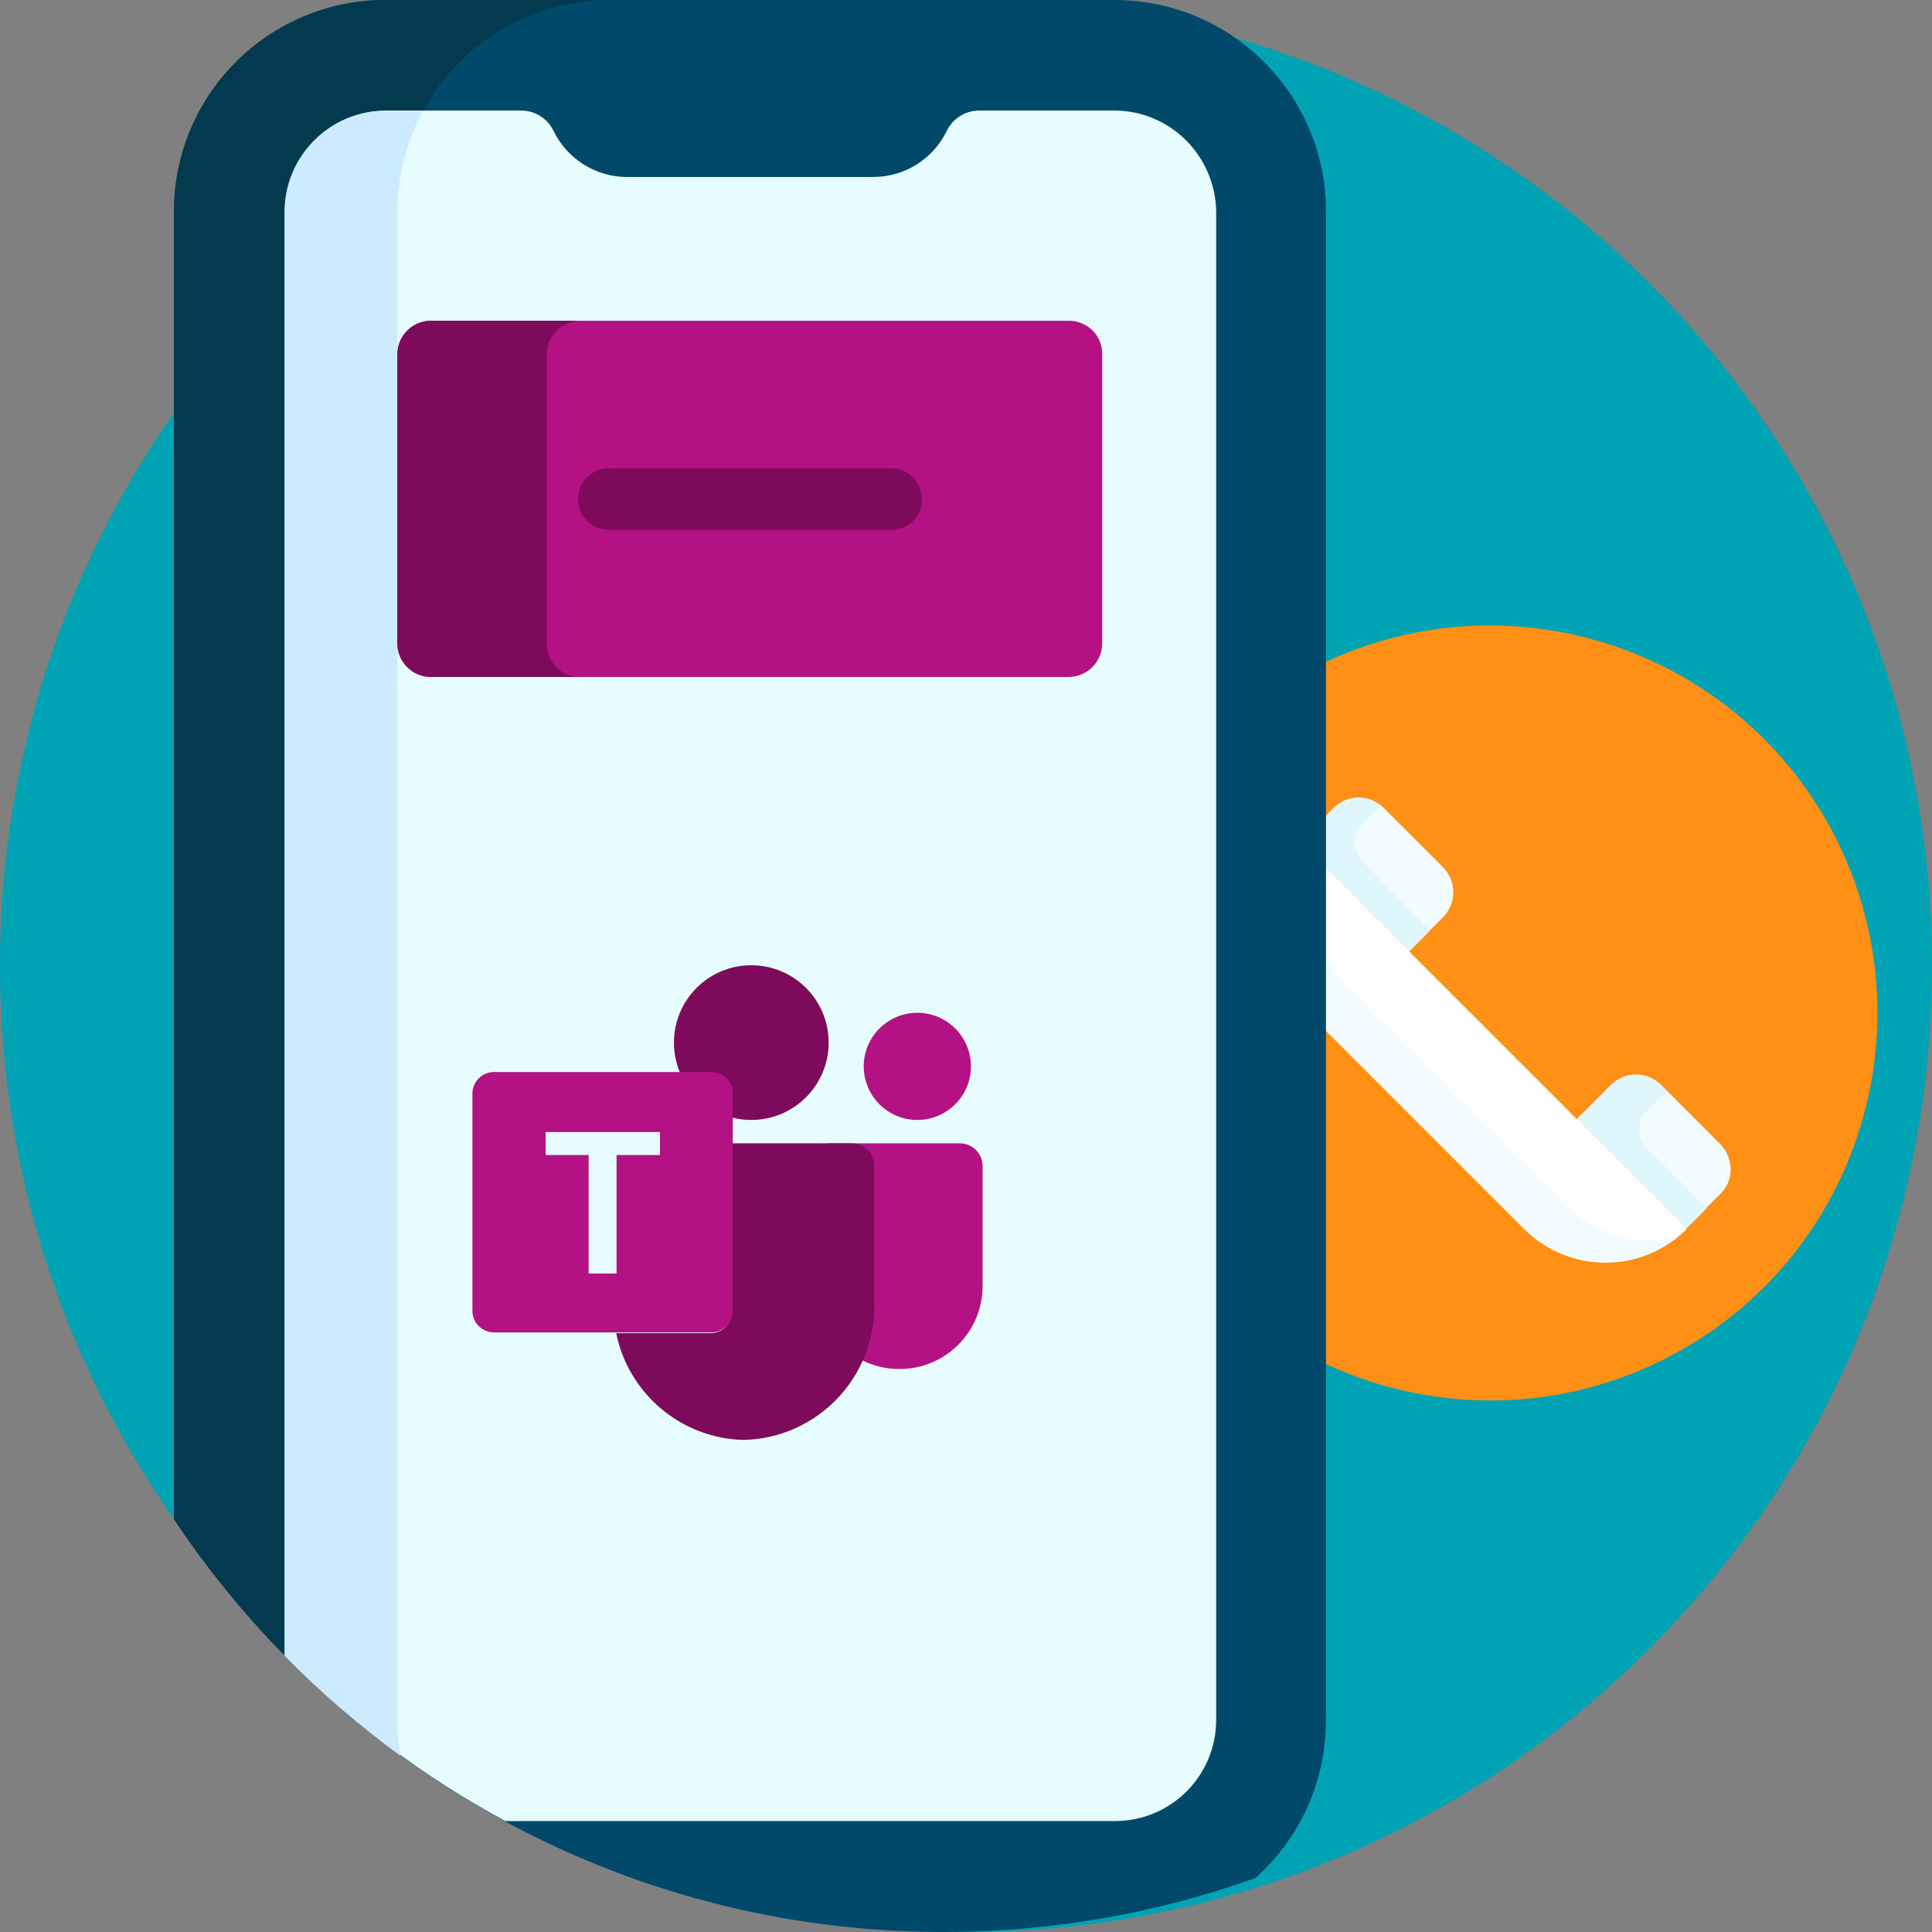 <?xml version="1.0" encoding="utf-8"?>
<!-- Generator: Adobe Illustrator 26.4.1, SVG Export Plug-In . SVG Version: 6.00 Build 0)  -->
<svg version="1.1" id="Layer_1" xmlns="http://www.w3.org/2000/svg" xmlns:xlink="http://www.w3.org/1999/xlink" x="0px" y="0px"
	 viewBox="0 0 512 512" style="enable-background:new 0 0 512 512;" xml:space="preserve">
<rect x="0" y="0" width="512" height="512" fill="#808080" stroke="none"/>
<style type="text/css">
	.st0{fill:#00A3B3;}
	.st1{fill:#FF9015;}
	.st2{fill:#F2FBFF;}
	.st3{fill:#DFF6FD;}
	.st4{fill:#FFFFFF;}
	.st5{fill:#00496B;}
	.st6{fill:#033A4F;}
	.st7{fill:#E6FCFF;}
	.st8{fill:#CCEBFF;}
	.st9{fill:#B41284;}
	.st10{fill:#7E0A5C;}
	.st11{fill:#7B83EB;}
	.st12{opacity:0.2;enable-background:new    ;}
</style>
<path class="st0" d="M512,256c0,141.4-114.6,256-256,256S0,397.4,0,256S114.6,0,256,0S512,114.6,512,256z"/>
<g>
	<path class="st1" d="M483.8,217.1c-28.4-49.1-91.2-65.9-140.3-37.6s-65.9,91.2-37.6,140.3c28.4,49.1,91.2,65.9,140.3,37.6
		C495.3,329.1,512.1,266.3,483.8,217.1z"/>
	<g>
		<g>
			<path class="st2" d="M455.8,303.1l-15.5-15.5c-3.8-3.8-9.7-3.8-13.5,0l-9.3,9.3l27.4,27.4l2,1.1l8.8-8.8
				C459.6,313.1,459.6,306.9,455.8,303.1L455.8,303.1z"/>
		</g>
		<path class="st3" d="M436.4,304.2c-2.7-2.7-2.7-7.3,0-9.9l4.4-4.4c0.2-0.2,0.7-0.7,0.9-0.9l-1.3-1.3c-3.8-3.8-9.7-3.8-13.5,0
			l-9.3,9.3l27.4,27.4l2,1.1l5.3-5.3L436.4,304.2z"/>
		<g>
			<path class="st2" d="M373,252.5l9.3-9.3c3.8-3.8,3.8-9.7,0-13.5l-15.5-15.5c-3.8-3.8-9.7-3.8-13.5,0l-8.8,9l1.1,2L373,252.5z"/>
		</g>
		<path class="st3" d="M361.1,228.3c-2.7-2.9-2.7-7.1,0-9.9l4-4c0.2-0.2,0.7-0.7,0.9-0.9c-3.8-2.9-9.3-2.7-12.6,0.9l-8.9,8.8l1.1,2
			l27.4,27.4l6-6L361.1,228.3z"/>
		<g>
			<g>
				<path class="st4" d="M344.5,223.2L447,325.7c-11.9,11.9-31.1,11.9-43.1,0l-59.2-59.2C332.6,254.5,332.6,235.1,344.5,223.2
					L344.5,223.2z"/>
			</g>
		</g>
		<path class="st2" d="M415.8,319.9l-59.2-59.2c-8.8-8.8-11-21.4-6.8-32.5l-5.1-5.1c-11.9,11.9-11.9,31.1,0,43.1l59.2,59.2
			c11,11,28.5,11.9,40.4,2.4C434.4,330.3,423.6,327.6,415.8,319.9z"/>
	</g>
</g>
<path class="st5" d="M295.3,0H102.2c-31,0-56.1,25.1-56.1,56.1v346.5C89.9,468.4,164.6,511.8,249.5,512h1.1
	c28.8-0.1,56.4-5.1,82.1-14.3c11.5-10.3,18.7-25.2,18.7-41.8V56.2C351.5,25.1,326.3,0,295.3,0z"/>
<path class="st6" d="M102.2,0c-31,0-56.1,25.1-56.1,56.1v346.5c16.2,24.3,36.5,45.5,60.1,62.6c-0.5-3.1-0.8-6.2-0.8-9.4V56.1
	c0-31,25.1-56.1,56.1-56.1l0,0l0,0L102.2,0z"/>
<path class="st7" d="M295.3,29.3h-35.8c-3.7,0-7,2.1-8.6,5.4c-3.5,7.2-10.9,12.2-19.5,12.2h-65.2c-8.6,0-16-5-19.5-12.2
	c-1.6-3.3-4.9-5.4-8.6-5.4h-35.8c-14.8,0-26.8,12-26.8,26.8v382.6c17.1,17.4,36.7,32.2,58.4,43.9h161.6c14.8,0,26.8-12,26.8-26.8
	V56.1C322.1,41.3,310.1,29.3,295.3,29.3z"/>
<path class="st8" d="M102.2,29.4c-14.8,0-26.8,12-26.8,26.8v382.6c9.5,9.7,19.8,18.5,30.7,26.5c-0.5-3-0.8-6.2-0.8-9.4V56.2
	c0-9.7,2.5-18.8,6.8-26.8L102.2,29.4L102.2,29.4z"/>
<path class="st9" d="M283.2,85h-169c-4.9,0-8.9,4-8.9,8.9v76.6c0,4.9,4,8.9,8.9,8.9h169c4.9,0,8.9-4,8.9-8.9V93.9
	C292.2,89,288.2,85,283.2,85z"/>
<path class="st10" d="M144.9,170.6V93.9c0-4.9,4-8.9,8.9-8.9h-39.6c-4.9,0-8.9,4-8.9,8.9v76.6c0,4.9,4,8.9,8.9,8.9h39.6
	C148.9,179.5,144.9,175.5,144.9,170.6z"/>
<path class="st10" d="M236.2,140.4h-74.9c-4.5,0-8.1-3.6-8.1-8.1s3.6-8.2,8.1-8.2h74.9c4.5,0,8.1,3.6,8.1,8.2
	C244.4,136.8,240.7,140.4,236.2,140.4z"/>
<g>
	<path class="st9" d="M219.5,303h34.9c3.3,0,6,2.7,6,6v31.8c0,12.1-9.8,22-22,22h-0.1c-12.1,0-22-9.8-22-22v-34.6
		C216.3,304.4,217.8,303,219.5,303L219.5,303z"/>
	<circle class="st9" cx="243.1" cy="282.6" r="14.2"/>
	<path class="st10" d="M226,303h-32v44.6c0,3.2-2.6,5.7-5.7,5.7h-25c3.2,15.9,17.1,27.9,33.8,28.3c19.6-0.5,35-16.7,34.6-36.2v-36.2
		C231.8,305.8,229.2,303.1,226,303z"/>
	<circle class="st10" cx="199.1" cy="276.3" r="20.5"/>
	<path class="st11" d="M112.1,381.6"/>
	<path class="st11" d="M112.1,381.6"/>
	<path class="st11" d="M112.1,381.6"/>
	<path class="st11" d="M112.1,381.6"/>
	<path class="st11" d="M112.1,381.6"/>
	<path class="st11" d="M112.1,381.6"/>
	<path class="st11" d="M112.1,381.6"/>
	<path class="st12" d="M194.4,289.9v6.2c-6.3-1.5-11.6-5.9-14.2-12h8.4C191.8,284.2,194.4,286.7,194.4,289.9z"/>
	<path class="st9" d="M188.5,284.1h-57.6c-3.2,0-5.7,2.6-5.7,5.7v57.6c0,3.2,2.6,5.7,5.7,5.7h57.6c3.2,0,5.7-2.6,5.7-5.7v-57.5
		C194.4,286.7,191.8,284.1,188.5,284.1z M174.9,306.1h-11.5v31.4H156v-31.4h-11.4V300h30.3V306.1z"/>
</g>
</svg>
